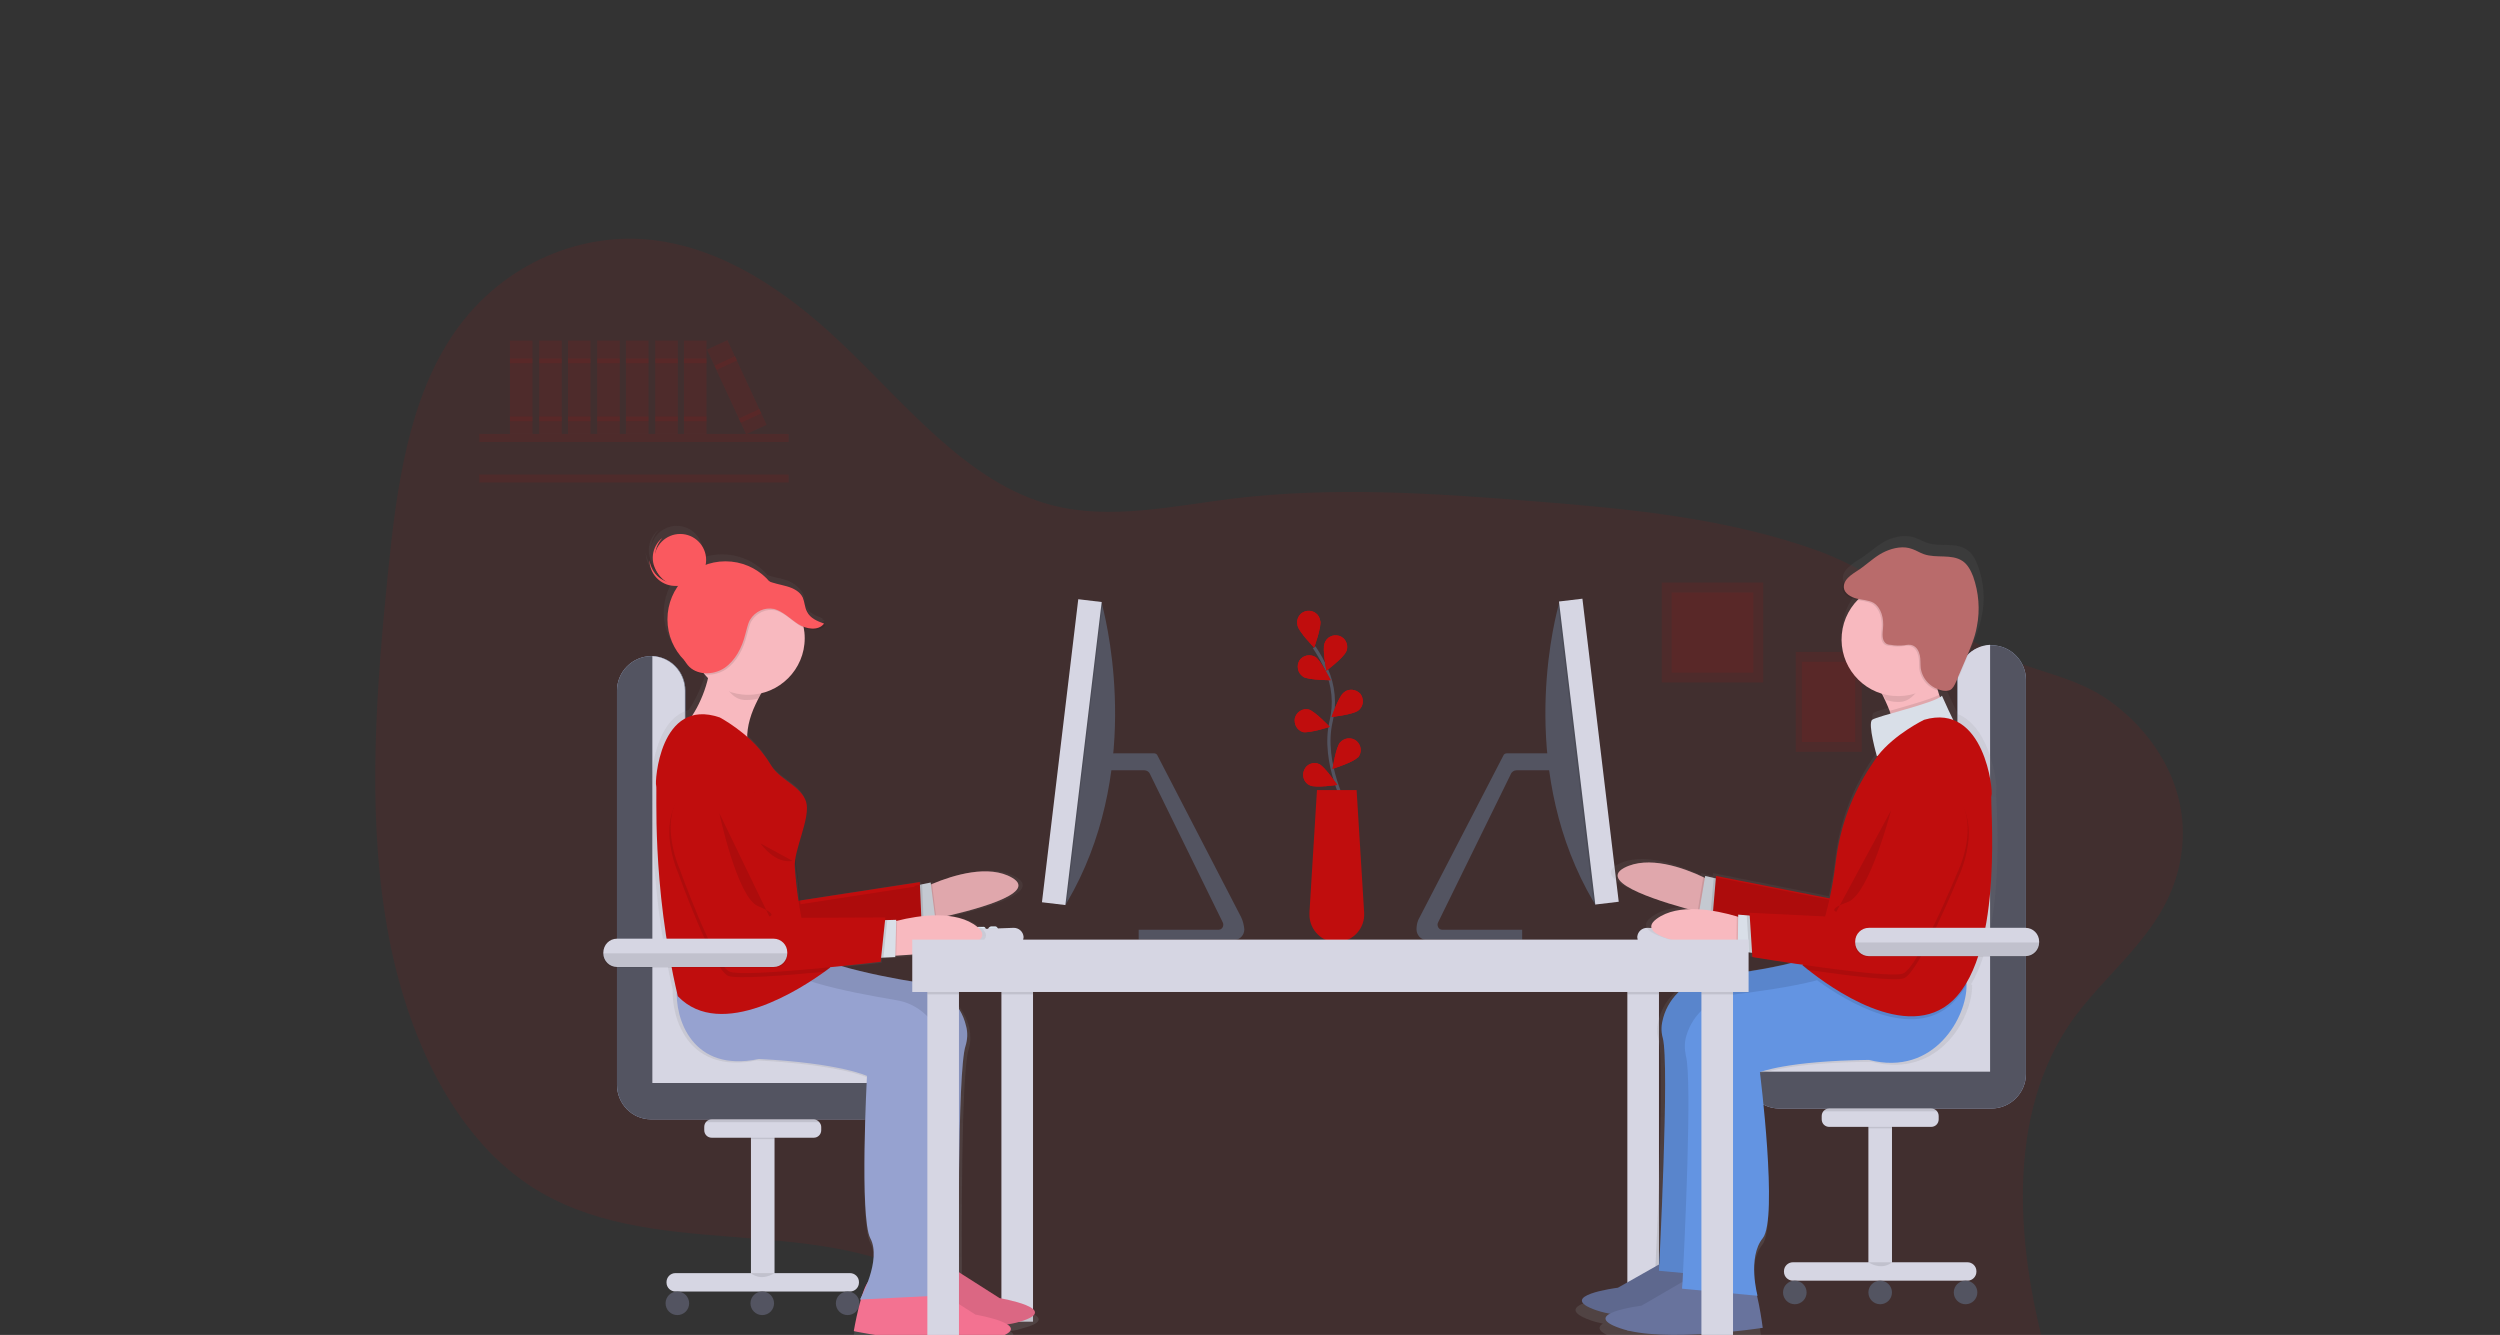 <?xml version="1.0" encoding="utf-8"?>
<!-- Generator: Adobe Illustrator 24.2.1, SVG Export Plug-In . SVG Version: 6.00 Build 0)  -->
<svg version="1.1" id="Layer_1" xmlns="http://www.w3.org/2000/svg" xmlns:xlink="http://www.w3.org/1999/xlink" x="0px" y="0px"
	 viewBox="0 0 530 283" style="enable-background:new 0 0 530 283;" xml:space="preserve">
<rect x="0" y="0" width="530" height="283" fill="#333333" stroke="none"/>
<style type="text/css">
	.st0{opacity:0.1;fill:#C00D0D;enable-background:new    ;}
	.st1{fill:#D6D6E3;}
	.st2{fill:#AEBEE1;}
	.st3{fill:#535461;}
	.st4{opacity:0.1;enable-background:new    ;}
	.st5{fill:#E3EDF9;}
	.st6{fill:url(#SVGID_1_);}
	.st7{fill:#F8B9BF;}
	.st8{fill:#D9DFE8;}
	.st9{fill:#C00D0D;}
	.st10{opacity:0.1;}
	.st11{fill:#68739D;}
	.st12{fill:#6394E2;}
	.st13{fill:#B96B6B;}
	.st14{fill:none;stroke:#535461;stroke-width:0.684;stroke-miterlimit:10;}
	.st15{fill:url(#SVGID_2_);}
	.st16{fill:#FA595F;}
	.st17{fill:#F37291;}
	.st18{fill:#96A2D0;}
</style>
<path class="st0" d="M438.5,217.5c-14.1,21.2-10.5,50.8-3.4,74.1c2.4,7.8,5.1,16.1,3.5,24.7c-2,10.6-10,18.7-18.2,23.3
	c-15,8.3-32.4,7.6-45.2-1.8c-11.1-8.1-18.7-22-30.1-29.7c-19-12.9-44.4-6-66.3,5.1c-15.5,7.8-32.5,17.8-47.2,11.6
	c-10.3-4.4-17-16.3-20.4-29.1c-1.6-6.2-2.7-12.9-6.1-17.7c-2.1-2.8-4.8-4.8-7.6-6.4c-25.9-14.6-60-3.8-85.1-20.2
	c-16.9-11.1-27-33.4-30.7-57c-3.8-23.6-1.9-48.8,0.6-73.5c1.8-17.6,4.3-36.4,14.1-50.5c10.4-14.9,27.2-21.3,42.1-19.5
	c14.8,1.8,27.9,10.6,39.3,21.3c14.2,13.3,27.1,30.2,45.2,34.9c12.3,3.2,25.5,0.2,38.4-1.4c21.6-2.6,43-1.1,64.2,0.6
	c20.3,1.6,40.8,3.6,59.9,10.5c13.5,4.9,24.1,14.8,36.7,21.3c8.3,4.3,17.5,5,25.2,10.6c9.5,6.9,18,19.4,14.6,34.8
	C458.8,198.2,446,206.2,438.5,217.5z"/>
<rect x="380.7" y="138.2" class="st0" width="14" height="21.2"/>
<rect x="382" y="140.3" class="st0" width="11.3" height="17"/>
<rect x="352.3" y="123.5" class="st0" width="21.5" height="21.2"/>
<rect x="354.4" y="125.6" class="st0" width="17.3" height="17"/>
<rect x="101.6" y="92" class="st0" width="65.6" height="1.7"/>
<rect x="101.6" y="100.6" class="st0" width="65.6" height="1.7"/>
<rect x="212.3" y="205.3" class="st1" width="6.7" height="74.9"/>
<path class="st2" d="M414.9,213.2v-69.1c0-4,3.3-7.3,7.3-7.3l0,0c4,0,7.3,3.3,7.3,7.3v83.6c0,4-3.3,7.3-7.3,7.3l0,0h-45
	c-4,0-7.3-3.3-7.3-7.3l0,0l0,0c0-4,3.3-7.3,7.3-7.3l0,0h30.5C411.6,220.5,414.9,217.2,414.9,213.2z"/>
<path class="st3" d="M414.9,213.2v-69.1c0-4,3.3-7.3,7.3-7.3l0,0c4,0,7.3,3.3,7.3,7.3v83.6c0,4-3.3,7.3-7.3,7.3l0,0h-45
	c-4,0-7.3-3.3-7.3-7.3l0,0l0,0c0-4,3.3-7.3,7.3-7.3l0,0h30.5C411.6,220.5,414.9,217.2,414.9,213.2z"/>
<path class="st1" d="M369.9,227.3c0.2-3.9,3.4-6.9,7.3-6.9h30.5c4,0,7.3-3.3,7.3-7.3l0,0v-69.1c0-3.9,3-7.1,6.9-7.3v90.5H369.9z"/>
<path class="st2" d="M145.3,215.5v-69.1c0-4-3.2-7.3-7.2-7.3l0,0c-4,0-7.3,3.3-7.3,7.3v83.6c0,4,3.2,7.3,7.2,7.3c0,0,0,0,0,0h45
	c4,0,7.3-3.3,7.3-7.3l0,0c0-4-3.3-7.3-7.3-7.3h-30.5C148.6,222.8,145.3,219.6,145.3,215.5C145.3,215.5,145.3,215.5,145.3,215.5z"/>
<path class="st3" d="M145.3,215.5v-69.1c0-4-3.2-7.3-7.2-7.3l0,0c-4,0-7.3,3.3-7.3,7.3v83.6c0,4,3.2,7.3,7.2,7.3c0,0,0,0,0,0h45
	c4,0,7.3-3.3,7.3-7.3l0,0c0-4-3.3-7.3-7.3-7.3h-30.5C148.6,222.8,145.3,219.6,145.3,215.5C145.3,215.5,145.3,215.5,145.3,215.5z"/>
<path class="st1" d="M190.3,229.7c-0.2-3.9-3.4-6.9-7.3-6.9h-30.5c-4,0-7.3-3.2-7.3-7.3c0,0,0,0,0,0v-69.1c0-3.9-3-7.1-6.9-7.3v90.5
	H190.3z"/>
<rect x="345" y="205.3" class="st1" width="6.7" height="76.7"/>
<rect x="212.3" y="205.3" class="st4" width="6.7" height="5.5"/>
<rect x="345" y="205.3" class="st4" width="6.7" height="5.5"/>
<path class="st4" d="M236.3,159.7c-0.1,1.2-0.2,2.4-0.4,3.6h-0.9v-3.6H236.3z"/>
<path class="st3" d="M263.8,197c0,1.2-0.9,2.2-1.9,2.2h-20.5v-2.1h17c0.7,0,1.2-0.9,0.8-1.6l-15.4-31.4c-0.2-0.5-0.7-0.8-1.2-0.8
	h-7.6v-3.6h9.6c0.4,0,0.7,0.2,0.8,0.5l17.7,34.2C263.5,195.2,263.7,196.1,263.8,197z"/>
<path class="st3" d="M226.2,191.3l-0.3,0.5l-2.6-1.8l8.1-62.4h2.1c0,0,0.1,0.3,0.2,0.8C235.1,133.9,242,164.4,226.2,191.3z"/>
<path class="st4" d="M233.7,128.5l-7.5,62.8l-0.3,0.5l-2.6-1.8l8.1-62.4h2.1C233.5,127.6,233.6,127.9,233.7,128.5z"/>
<rect x="194.8" y="156.9" transform="matrix(0.119 -0.993 0.993 0.119 41.91 366.045)" class="st1" width="64.7" height="5"/>
<path class="st5" d="M204,197c0,0.3-0.3,0.6-0.6,0.6h-0.9c-0.3,0-0.6-0.3-0.6-0.6c0,0,0,0,0-0.1c0-0.3,0.3-0.5,0.6-0.5h0.9
	c0.3,0,0.5,0.2,0.6,0.4C204,196.9,204,197,204,197z"/>
<path class="st5" d="M206.6,197c0,0.3-0.3,0.6-0.6,0.6h-0.9c-0.3,0-0.6-0.3-0.6-0.6c0-0.1,0-0.1,0-0.2c0-0.1,0.1-0.2,0.1-0.2
	c0.1-0.1,0.3-0.2,0.4-0.2h0.9c0.2,0,0.4,0.1,0.5,0.3C206.6,196.9,206.6,196.9,206.6,197z"/>
<path class="st5" d="M209,197c0,0.3-0.3,0.6-0.6,0.6h-0.9c-0.3,0-0.6-0.3-0.6-0.6c0-0.1,0-0.2,0.1-0.2c0.1-0.2,0.3-0.3,0.5-0.3h0.9
	C208.7,196.4,209,196.7,209,197C209,197,209,197,209,197L209,197z"/>
<path class="st5" d="M211.6,197c0,0.3-0.3,0.6-0.6,0.6h-0.9c-0.3,0-0.6-0.3-0.6-0.6c0-0.1,0-0.2,0.1-0.3l0.1-0.1
	c0.1-0.1,0.3-0.2,0.4-0.2h0.9c0.2,0,0.3,0.1,0.4,0.2C211.5,196.7,211.6,196.9,211.6,197z"/>
<path class="st4" d="M204,196.9c0,0,0,0.1,0,0.1c0,0.3-0.3,0.6-0.6,0.6h-0.9c-0.3,0-0.6-0.3-0.6-0.6c0,0,0,0,0-0.1L204,196.9z"/>
<path class="st4" d="M206.6,196.8c0,0.1,0,0.2,0,0.2c0,0.3-0.3,0.6-0.6,0.6h-0.9c-0.3,0-0.6-0.3-0.6-0.6c0-0.1,0-0.1,0-0.2
	L206.6,196.8z"/>
<path class="st4" d="M208.9,196.7c0.1,0.1,0.1,0.2,0.1,0.3c0,0.3-0.3,0.6-0.6,0.6h-0.9c-0.3,0-0.6-0.3-0.6-0.6c0-0.1,0-0.2,0.1-0.2
	L208.9,196.7z"/>
<path class="st4" d="M211.6,197c0,0.3-0.3,0.6-0.6,0.6h-0.9c-0.3,0-0.6-0.3-0.6-0.6c0-0.1,0-0.2,0.1-0.3l1.8-0.1
	C211.6,196.7,211.6,196.9,211.6,197z"/>
<path class="st1" d="M216.9,199.3h-16.9v-0.8c0-0.7,0.6-1.3,1.3-1.3l13.6-0.5c1.1,0,2,0.8,2.1,1.9c0,0,0,0,0,0.1L216.9,199.3z"/>
<path class="st3" d="M300.3,197c0,1.2,0.9,2.2,1.9,2.2h20.5v-2.1h-17c-0.7,0-1.2-0.9-0.8-1.6l15.4-31.4c0.2-0.5,0.7-0.8,1.2-0.8h7.6
	v-3.6h-9.6c-0.4,0-0.7,0.2-0.8,0.5l-17.7,34.2C300.5,195.2,300.3,196.1,300.3,197z"/>
<path class="st3" d="M337.9,191.3l0.3,0.5l2.6-1.8l-8.1-62.4h-2.1c0,0-0.1,0.3-0.2,0.8C328.9,133.9,322,164.4,337.9,191.3z"/>
<path class="st4" d="M330.3,128.5l7.5,62.8l0.3,0.5l2.6-1.8l-8.1-62.4h-2.1C330.6,127.6,330.5,127.9,330.3,128.5z"/>
<rect x="334.3" y="127" transform="matrix(0.993 -0.119 0.119 0.993 -16.566 41.188)" class="st1" width="5" height="64.7"/>
<path class="st5" d="M360,197c0,0.3,0.3,0.6,0.6,0.6h0.9c0.3,0,0.6-0.3,0.6-0.6l0,0c0,0,0,0,0-0.1c0-0.3-0.3-0.5-0.6-0.5h-0.9
	c-0.3,0-0.5,0.2-0.6,0.4C360,196.9,360,197,360,197z"/>
<path class="st5" d="M357.4,197c0,0.3,0.3,0.6,0.6,0.6h0.9c0.3,0,0.6-0.3,0.6-0.6l0,0c0-0.1,0-0.1,0-0.2c0-0.1-0.1-0.2-0.1-0.2
	c-0.1-0.1-0.3-0.2-0.4-0.2h-0.9c-0.2,0-0.4,0.1-0.5,0.3C357.4,196.9,357.4,196.9,357.4,197z"/>
<path class="st5" d="M355,197c0,0.3,0.3,0.6,0.6,0.6h0.9c0.3,0,0.6-0.3,0.6-0.6l0,0c0-0.1,0-0.2-0.1-0.2c-0.1-0.2-0.3-0.3-0.5-0.3
	h-0.9C355.3,196.4,355,196.7,355,197C355,197,355,197,355,197L355,197z"/>
<path class="st5" d="M352.4,197c0,0.3,0.3,0.6,0.6,0.6h0.9c0.3,0,0.6-0.3,0.6-0.6c0-0.1,0-0.2-0.1-0.3l-0.1-0.1
	c-0.1-0.1-0.3-0.2-0.4-0.2H353c-0.2,0-0.3,0.1-0.4,0.2C352.5,196.7,352.4,196.9,352.4,197z"/>
<path class="st4" d="M360,196.9c0,0,0,0.1,0,0.1c0,0.3,0.3,0.6,0.6,0.6h0.9c0.3,0,0.6-0.3,0.6-0.6l0,0c0,0,0,0,0-0.1L360,196.9z"/>
<path class="st4" d="M357.4,196.8c0,0.1,0,0.2,0,0.2c0,0.3,0.3,0.6,0.6,0.6h0.9c0.3,0,0.6-0.3,0.6-0.6l0,0c0-0.1,0-0.1,0-0.2
	L357.4,196.8z"/>
<path class="st4" d="M355.1,196.7c-0.1,0.1-0.1,0.2-0.1,0.3c0,0.3,0.3,0.6,0.6,0.6h0.9c0.3,0,0.6-0.3,0.6-0.6l0,0
	c0-0.1,0-0.2-0.1-0.2L355.1,196.7z"/>
<path class="st4" d="M352.4,197c0,0.3,0.3,0.6,0.6,0.6h0.9c0.3,0,0.6-0.3,0.6-0.6c0-0.1,0-0.2-0.1-0.3l-1.8-0.1
	C352.5,196.7,352.4,196.9,352.4,197z"/>
<path class="st1" d="M347.2,199.3h16.9v-0.8c0-0.7-0.6-1.3-1.3-1.3l-13.6-0.5c-1.1,0-2,0.8-2.1,1.9c0,0,0,0,0,0.1L347.2,199.3z"/>
<linearGradient id="SVGID_1_" gradientUnits="userSpaceOnUse" x1="399.893" y1="-72.073" x2="399.893" y2="103.948" gradientTransform="matrix(1 9.000000e-02 9.000000e-02 -1 -20.04 179.64)">
	<stop  offset="0" style="stop-color:#808080;stop-opacity:0.25"/>
	<stop  offset="0.54" style="stop-color:#808080;stop-opacity:0.12"/>
	<stop  offset="1" style="stop-color:#808080;stop-opacity:0.1"/>
</linearGradient>
<path class="st6" d="M417.9,208.6c7.9-13.4,5-40.4,5.3-40.9c0.3-0.5-0.8-13.2-8.1-16.3c-1.3-2.6-2.6-5.5-2.6-5.5
	c-0.1,0.1-0.3,0.2-0.4,0.3c-0.1-0.2-0.1-0.3-0.2-0.5c-0.1-0.3-0.2-0.5-0.3-0.8c0.2,0.1,0.4,0.1,0.6,0.2c0.6,0.1,1.1,0.1,1.7-0.1
	c0.2-0.1,0.3-0.2,0.5-0.4c0.6-0.4,0.9-1.1,1.2-1.7l2.1-5.1c1-2.3,1.9-4.6,2.4-7c0.8-3.6,0.5-7.4-0.8-10.9c-0.5-1.3-1.2-2.7-2.4-3.4
	c-2.3-1.6-5.6-0.5-8.3-1.4c-0.9-0.3-1.7-0.8-2.6-1.1c-1.9-0.7-4.1-0.3-5.9,0.5c-1.8,0.9-3.3,2.2-4.9,3.4c-0.8,0.6-2.1,1.2-3,2.1
	c-0.9,0.7-1.6,1.6-1.5,2.7c0.2,1.3,1.5,2.1,2.8,2.4c0.2,0,0.4,0.1,0.6,0.1c-4.8,4.8-4.7,12.6,0.1,17.4c1.4,1.4,3.2,2.5,5.1,3
	c0.6,1.2,1.2,2.5,1.7,3.7c0.1,0.2,0.1,0.4,0.2,0.5c-2.1,0.6-3.7,1.1-4,1.3c-1,0.8,1.1,7.9,1.1,7.9c-0.5,0.7-1.1,1.4-1.6,2.2
	c-4.1,6.2-6.7,13.3-7.6,20.7c-0.3,2.7-0.8,5.5-1.4,8.1l-24.5-4.9l-0.1,0.6l-0.6-0.1l0,0l-1.8-0.5l-0.1,0.4l-0.3-0.1
	c-4.6-2.1-12.2-4.9-17.4-2.1c-5.5,3,6.4,6.9,14,9c-2.5,0.1-4.9,0.7-6.8,2.1c-5.5,4.1,10.1,6.3,17.4,7l0.3,0v0.2l2.6,0.2l0.6,0.1
	l0.1,0.9c0,0,3.7,0.6,8.5,1.3c-5.6,1.4-12.5,2.4-17.2,2.9c-5.1,0.6-9.4,4.1-10.7,9c-0.4,1.4-0.5,2.9-0.1,4.3
	c1.4,5-0.3,41.5-0.7,49.4l-9,5.2c0,0-14,1.7-4.7,5c0.8,0.3,1.7,0.5,2.6,0.7c-1.2,0.8-1.1,1.8,2.5,3.1c9.3,3.3,31.1-0.1,31.1-0.1
	s-0.5-3.8-1.2-7.1l0.2,0c0,0-2.2-8.3,1.2-12.6c3.4-4.2-0.6-36.2-0.6-36.2s6-2.5,23.8-2.6c14.4,3.7,21.4-9.5,21.3-16.3
	C418,208.9,418,208.8,417.9,208.6z"/>
<path class="st7" d="M364.9,187.9l-1.5,6.2c0,0-1.4-0.3-3.4-0.8c-6.9-1.8-21.6-6.1-15.7-9.3c5.1-2.7,12.5-0.1,16.9,2
	c1.6,0.8,2.8,1.4,3.4,1.8C364.8,187.8,364.9,187.9,364.9,187.9z"/>
<path class="st4" d="M364.4,189.6l-1.1,4.4c0,0-1.4-0.3-3.4-0.8l1.2-7.3c1.6,0.8,2.8,1.4,3.4,1.8L364.4,189.6z"/>
<polygon class="st8" points="364.4,194.5 360.2,193.4 361.5,185.7 364.9,186.5 "/>
<polygon class="st4" points="364.4,194.5 362.6,194 363.3,186.1 364.9,186.5 "/>
<path class="st9" d="M405.4,162.3c0,0-8.2-4.7-11.8,8.8s-4,19.7-4,19.7l-25.8-5.1l-0.8,9.4c0,0,27.5,8.9,31,8.2
	c3.5-0.6,14.7-19.5,14.7-19.5S419,169.2,405.4,162.3z"/>
<g class="st10">
	<path d="M364.9,187.9l-1.5,6.2c0,0-1.4-0.3-3.4-0.8c-6.9-1.8-21.6-6.1-15.7-9.3c5.1-2.7,12.5-0.1,16.9,2c1.6,0.8,2.8,1.4,3.4,1.8
		C364.8,187.8,364.9,187.9,364.9,187.9z"/>
	<path class="st4" d="M364.4,189.6l-1.1,4.4c0,0-1.4-0.3-3.4-0.8l1.2-7.3c1.6,0.8,2.8,1.4,3.4,1.8L364.4,189.6z"/>
	<polygon points="364.4,194.5 360.2,193.4 361.5,185.7 364.9,186.5 	"/>
	<polygon class="st4" points="364.4,194.5 362.6,194 363.3,186.1 364.9,186.5 	"/>
	<path d="M405.4,162.6c0,0-8.2-4.7-11.8,8.8c-3.6,13.5-4,19.7-4,19.7l-25.8-5.1l-0.8,9.4c0,0,27.5,8.9,31,8.2
		c3.5-0.6,14.7-19.5,14.7-19.5S419,169.6,405.4,162.6z"/>
</g>
<path class="st11" d="M353.6,267L343,273c0,0-13.6,1.7-4.5,4.8s30.2-0.1,30.2-0.1s-1.2-9.5-2.8-10.8S353.6,267,353.6,267z"/>
<path class="st12" d="M394.5,199c0,0-5.2,2.7-14.5,5.1c-5.4,1.4-12.3,2.3-17,2.9c-4.9,0.5-9.1,4-10.4,8.8c-0.4,1.4-0.5,2.8-0.1,4.2
	c1.5,5.4-0.8,49.4-0.8,49.4l16,1.5c0,0-2.2-8.1,1.1-12.2c3.3-4.1-0.6-35.2-0.6-35.2s5.8-2.4,23.1-2.6c16,4.1,22.6-13.4,20.1-18.3
	C409,197.7,394.5,199,394.5,199z"/>
<g class="st10">
	<path d="M353.6,267L343,273c0,0-13.6,1.7-4.5,4.8s30.2-0.1,30.2-0.1s-1.2-9.5-2.8-10.8S353.6,267,353.6,267z"/>
	<path d="M394.5,199c0,0-5.2,2.7-14.5,5.1c-5.4,1.4-12.3,2.3-17,2.9c-4.9,0.5-9.1,4-10.4,8.8c-0.4,1.4-0.5,2.8-0.1,4.2
		c1.5,5.4-0.8,49.4-0.8,49.4l16,1.5c0,0-2.2-8.1,1.1-12.2c3.3-4.1-0.6-35.2-0.6-35.2s5.8-2.4,23.1-2.6c16,4.1,22.6-13.4,20.1-18.3
		C409,197.7,394.5,199,394.5,199z"/>
</g>
<path class="st11" d="M358.5,270.7l-10.5,6.1c0,0-13.6,1.7-4.5,4.8c9.1,3.2,30.2-0.1,30.2-0.1s-1.2-9.5-2.8-10.8
	C369.2,269.3,358.5,270.7,358.5,270.7z"/>
<path class="st12" d="M396.2,224.7c-17.3,0.2-23.1,2.6-23.1,2.6s3.9,31.1,0.6,35.2c-3.3,4.1-1.1,12.2-1.1,12.2l-16-1.5
	c0,0,0-0.5,0.1-1.4c0.4-7.6,2.1-43.1,0.7-48c-0.3-1.4-0.3-2.9,0.1-4.2c1.4-4.8,5.5-8.2,10.4-8.8c4.7-0.6,11.5-1.5,17-2.9l0.3-0.1
	c9.1-2.3,14.3-5,14.3-5s14.5-1.3,16.9,3.6c0.3,0.8,0.5,1.6,0.5,2.5C417,215.4,410.2,228.3,396.2,224.7z"/>
<path class="st7" d="M372.2,195.6l-0.6,6.3c0,0-1.4-0.1-3.5-0.3c-7.1-0.7-22.3-2.8-16.9-6.8c4.6-3.4,12.4-1.9,17.1-0.5
	c1.7,0.5,3,1,3.6,1.2C372,195.5,372.2,195.6,372.2,195.6z"/>
<path class="st7" d="M414.6,154.2c0,0-2.1,1.7-4.8,3.5c-2.9,0.6-6.2,1.2-8.6,1.5c0.9-2.7,0.3-5.8-0.6-8.5c-1.1-2.8-2.5-5.5-4.3-7.9
	l14.5-4.5c-1.1,2.9-0.6,6.2,0.3,9C412,149.8,413.2,152.1,414.6,154.2z"/>
<path class="st4" d="M372,197.3l-0.4,4.5c0,0-1.4-0.1-3.5-0.3l0.1-7.4c1.7,0.5,3,1,3.6,1.2L372,197.3z"/>
<polygon class="st8" points="372.7,202.1 368.4,201.7 368.5,193.9 372,194.2 "/>
<path class="st4" d="M414.6,154.2c0,0-2.1,1.7-4.8,3.5c-2.9,0.6-6.2,1.2-8.6,1.5c0.9-2.7,0.3-5.8-0.6-8.5c3.5-1,8.6-2.4,10.5-3.4
	C412,149.8,413.2,152.1,414.6,154.2z"/>
<path class="st8" d="M411.7,147.5c0,0,2.4,5.5,3.9,8s-17.7,4.8-17.7,4.8s-2-6.9-1-7.7C397.9,151.8,410.1,149.1,411.7,147.5z"/>
<path class="st4" d="M416.9,208.8c-0.8,1.4-1.8,2.7-3,3.9c-8.5,8.1-22.4-0.3-28.7-4.9c9.1-2.3,14.3-5,14.3-5s14.5-1.3,16.9,3.6
	C416.7,207.1,416.9,208,416.9,208.8z"/>
<path class="st9" d="M414,212.1c-9.7,9.2-26.3-3-30.8-6.6c-0.7-0.6-1.1-0.9-1.1-0.9c1.8-1.7,3.3-5.2,4.6-9.5c1.2-4.1,2-8.3,2.5-12.6
	c0.9-7.2,3.4-14.1,7.4-20.1c0.5-0.8,1-1.5,1.5-2.2c3.6-4.6,9.8-7.6,9.8-7.6c12.9-3.8,14.7,15.4,14.3,16
	C421.7,169.2,425.2,201.4,414,212.1z"/>
<path class="st4" d="M415.2,185.9c0,0-8.3,20.3-11.6,21.5c-1.9,0.7-12.1-0.6-20.4-1.8c-0.7-0.6-1.1-0.9-1.1-0.9
	c1.8-1.7,3.3-5.2,4.6-9.5l10.8,0.5c0,0-0.6-6.2,1-20.1s10.3-10.5,10.3-10.5C423.1,169.9,415.2,185.9,415.2,185.9z"/>
<polygon class="st4" points="372.7,202.1 370.8,202 370.3,194 372,194.2 "/>
<path class="st9" d="M408.4,164.2c0,0-8.8-3.4-10.3,10.5c-1.6,13.9-1,20.1-1,20.1l-26.2-1.3l0.6,9.4c0,0,28.6,4.7,31.9,3.5
	c3.3-1.2,11.6-21.5,11.6-21.5S422.9,169,408.4,164.2z"/>
<path class="st4" d="M409,143.6c-0.4-2.1,1.8-2.1,2.6-4l-14.5,4.5c1,1.3,1.9,2.8,2.7,4.3c0.8,0.2,1.5,0.4,2.3,0.4
	C405.6,149.1,406.6,145.7,409,143.6z"/>
<ellipse transform="matrix(9.202296e-02 -0.996 0.996 9.202296e-02 230.326 523.885)" class="st7" cx="402.4" cy="135.6" rx="12" ry="12"/>
<path class="st4" d="M390.6,124.8c0.1,1.2,1.5,2,2.7,2.3s2.5,0.3,3.6,0.9c1.7,1.1,2.2,3.4,2,5.4c-0.1,1.1-0.3,2.5,0.6,3.2
	c0.3,0.2,0.6,0.3,1,0.3c1,0.2,2,0.2,2.9,0.1c0.6-0.1,1.2-0.2,1.7,0c0.9,0.3,1.4,1.2,1.6,2.1c0.2,0.9,0.1,1.9,0.2,2.8
	c0.4,2.4,2.2,4.2,4.6,4.7c0.5,0.1,1.1,0.1,1.6-0.1c0.6-0.3,1-1.1,1.3-1.8l2.1-4.9c0.9-2.2,1.9-4.4,2.3-6.8c0.7-3.5,0.4-7.2-0.8-10.6
	c-0.5-1.3-1.2-2.6-2.3-3.3c-2.3-1.5-5.5-0.5-8.1-1.4c-0.9-0.3-1.6-0.8-2.5-1.1c-1.8-0.7-3.9-0.3-5.7,0.5c-1.8,0.8-3.2,2.1-4.8,3.3
	C393.3,121.6,390.4,122.7,390.6,124.8z"/>
<path class="st13" d="M390.9,124.6c0.1,1.2,1.5,2,2.7,2.3c1.2,0.3,2.5,0.3,3.6,0.9c1.7,1.1,2.2,3.4,2,5.4c-0.1,1.1-0.3,2.5,0.6,3.2
	c0.3,0.2,0.6,0.3,1,0.3c1,0.2,2,0.2,2.9,0.1c0.6-0.1,1.2-0.2,1.7,0c0.9,0.3,1.4,1.2,1.6,2.1s0.1,1.9,0.2,2.8
	c0.4,2.4,2.2,4.2,4.6,4.7c0.5,0.1,1.1,0.1,1.6-0.1c0.6-0.3,1-1.1,1.3-1.8l2.1-4.9c0.9-2.2,1.9-4.4,2.3-6.8c0.7-3.5,0.4-7.2-0.8-10.6
	c-0.5-1.3-1.2-2.6-2.3-3.3c-2.3-1.5-5.5-0.5-8.1-1.4c-0.9-0.3-1.6-0.8-2.5-1.1c-1.8-0.7-3.9-0.3-5.7,0.5s-3.2,2.1-4.8,3.3
	C393.6,121.3,390.7,122.4,390.9,124.6z"/>
<path class="st4" d="M400.9,171.8c0,0-4.6,17.7-9.1,19.4c-4.5,1.6-2.5,2.1-2.5,2.1"/>
<rect x="396.1" y="236.8" class="st1" width="5" height="32.6"/>
<rect x="396.1" y="236.8" class="st4" width="5" height="2.4"/>
<path class="st1" d="M386.2,236.6v0.7c0,0.9,0.7,1.6,1.6,1.6l0,0h21.6c0.9,0,1.6-0.7,1.6-1.6l0,0v-0.7c0-0.9-0.7-1.6-1.6-1.6l0,0
	h-21.6C386.9,235,386.2,235.7,386.2,236.6L386.2,236.6z"/>
<path class="st4" d="M386.5,235.6h24.1c-0.3-0.4-0.8-0.6-1.2-0.6h-21.6C387.3,235,386.9,235.2,386.5,235.6z"/>
<path class="st1" d="M380.1,267.6h37c1,0,1.9,0.8,1.9,1.9v0.1c0,1-0.8,1.9-1.9,1.9h-37c-1,0-1.9-0.8-1.9-1.9v-0.1
	C378.2,268.4,379.1,267.6,380.1,267.6z"/>
<circle class="st3" cx="416.7" cy="274" r="2.5"/>
<circle class="st3" cx="380.5" cy="274" r="2.5"/>
<circle class="st3" cx="398.6" cy="274" r="2.5"/>
<path class="st1" d="M396.2,196.7h33.2c1.6,0,2.9,1.3,2.9,2.9v0.2c0,1.6-1.3,2.9-2.9,2.9h-33.2c-1.6,0-2.9-1.3-2.9-2.9v-0.2
	C393.3,198,394.6,196.7,396.2,196.7z"/>
<path class="st4" d="M401.1,267.6c0,0-1.9,1.9-5,0"/>
<path class="st4" d="M432.3,199.8v0.5c0,1.4-1.1,2.5-2.5,2.5h-34c-1.4,0-2.5-1.1-2.5-2.5v-0.5H432.3z"/>
<rect x="360.7" y="205.3" class="st1" width="6.7" height="85.4"/>
<rect x="360.7" y="205.3" class="st4" width="6.7" height="5.5"/>
<rect x="159.2" y="239.1" class="st1" width="5" height="32.6"/>
<rect x="159.2" y="239.1" class="st4" width="5" height="2.4"/>
<path class="st1" d="M174.1,238.9v0.7c0,0.9-0.7,1.6-1.6,1.6l0,0h-21.6c-0.9,0-1.6-0.7-1.6-1.6l0,0v-0.7c0-0.9,0.7-1.6,1.6-1.6h21.6
	C173.3,237.3,174.1,238.1,174.1,238.9L174.1,238.9L174.1,238.9z"/>
<path class="st4" d="M173.7,237.9h-24.1c0.3-0.4,0.8-0.6,1.2-0.6h21.6C172.9,237.3,173.4,237.5,173.7,237.9z"/>
<path class="st1" d="M143.2,269.9h37c1,0,1.9,0.8,1.9,1.9v0.1c0,1-0.8,1.9-1.9,1.9h-37c-1,0-1.9-0.8-1.9-1.9v-0.1
	C141.3,270.8,142.1,269.9,143.2,269.9z"/>
<circle class="st3" cx="143.6" cy="276.3" r="2.5"/>
<circle class="st3" cx="179.7" cy="276.3" r="2.5"/>
<circle class="st3" cx="161.6" cy="276.3" r="2.5"/>
<path class="st4" d="M159.2,269.9c0,0,1.9,1.9,5,0"/>
<path class="st14" d="M285.7,171.8c0,0-5.6-10.1-3.5-18.9c0.9-3.7,0.5-7.6-1-11c-0.7-1.6-1.6-3.2-2.6-4.7"/>
<path class="st9" d="M279.9,131.6c0.3,1.3-1.3,5.7-1.3,5.7s-3.2-3.3-3.5-4.6c-0.4-1.3,0.3-2.7,1.6-3.1c1.3-0.4,2.7,0.3,3.1,1.6
	C279.8,131.3,279.8,131.5,279.9,131.6L279.9,131.6z"/>
<path class="st9" d="M285.4,138.1c-0.5,1.3-4.2,4.1-4.2,4.1s-0.9-4.5-0.4-5.8c0.4-1.3,1.8-2,3.1-1.6c1.3,0.4,2,1.8,1.6,3.1
	C285.5,137.9,285.5,138,285.4,138.1L285.4,138.1z"/>
<path class="st9" d="M288,150.6c-1.1,0.9-5.7,1.4-5.7,1.4s1.5-4.4,2.6-5.2c1-0.9,2.6-0.7,3.5,0.3C289.2,148.2,289.1,149.7,288,150.6
	C288,150.6,288,150.6,288,150.6z"/>
<path class="st9" d="M287.8,160.6c-0.9,1-5.3,2.4-5.3,2.4s0.7-4.6,1.6-5.6c0.9-1,2.4-1.2,3.5-0.3c1,0.9,1.2,2.4,0.3,3.5
	C287.9,160.5,287.9,160.6,287.8,160.6L287.8,160.6z"/>
<path class="st9" d="M276.3,143.5c1.2,0.7,5.8,0.7,5.8,0.7s-2.1-4.2-3.2-4.9c-1.1-0.7-2.7-0.4-3.4,0.7c-0.7,1.1-0.4,2.7,0.7,3.4
	C276.2,143.5,276.3,143.5,276.3,143.5L276.3,143.5z"/>
<path class="st9" d="M276.2,155.2c1.3,0.3,5.7-1.1,5.7-1.1s-3.2-3.4-4.5-3.7c-1.3-0.3-2.6,0.6-2.9,1.9
	C274.3,153.6,275,154.8,276.2,155.2z"/>
<path class="st9" d="M277.7,166.5c1.2,0.6,5.8-0.1,5.8-0.1s-2.6-3.8-3.8-4.4c-1.2-0.6-2.7,0-3.2,1.2
	C275.9,164.5,276.5,166,277.7,166.5L277.7,166.5z"/>
<path class="st9" d="M279.9,131.6c0.3,1.3-1.3,5.7-1.3,5.7s-3.2-3.3-3.5-4.6c-0.4-1.3,0.3-2.7,1.6-3.1c1.3-0.4,2.7,0.3,3.1,1.6
	C279.8,131.3,279.8,131.5,279.9,131.6L279.9,131.6z"/>
<path class="st9" d="M285.4,138.1c-0.5,1.3-4.2,4.1-4.2,4.1s-0.9-4.5-0.4-5.8c0.4-1.3,1.8-2,3.1-1.6c1.3,0.4,2,1.8,1.6,3.1
	C285.5,137.9,285.5,138,285.4,138.1L285.4,138.1z"/>
<path class="st9" d="M288,150.6c-1.1,0.9-5.7,1.4-5.7,1.4s1.5-4.4,2.6-5.2c1-0.9,2.6-0.7,3.5,0.3C289.2,148.2,289.1,149.7,288,150.6
	C288,150.6,288,150.6,288,150.6z"/>
<path class="st9" d="M287.8,160.6c-0.9,1-5.3,2.4-5.3,2.4s0.7-4.6,1.6-5.6c0.9-1,2.4-1.2,3.5-0.3c1,0.9,1.2,2.4,0.3,3.5
	C287.9,160.5,287.9,160.6,287.8,160.6L287.8,160.6z"/>
<path class="st9" d="M276.3,143.5c1.2,0.7,5.8,0.7,5.8,0.7s-2.1-4.2-3.2-4.9c-1.1-0.7-2.7-0.4-3.4,0.7c-0.7,1.1-0.4,2.7,0.7,3.4
	C276.2,143.5,276.3,143.5,276.3,143.5L276.3,143.5z"/>
<path class="st9" d="M276.2,155.2c1.3,0.3,5.7-1.1,5.7-1.1s-3.2-3.4-4.5-3.7c-1.3-0.3-2.6,0.6-2.9,1.9
	C274.3,153.6,275,154.8,276.2,155.2z"/>
<path class="st9" d="M277.7,166.5c1.2,0.6,5.8-0.1,5.8-0.1s-2.6-3.8-3.8-4.4c-1.2-0.6-2.7,0-3.2,1.2
	C275.9,164.5,276.5,166,277.7,166.5L277.7,166.5z"/>
<path class="st9" d="M283.5,199.8L283.5,199.8c-3.2,0-5.9-2.6-5.9-5.9c0-0.1,0-0.2,0-0.4l1.6-26h8.4l1.6,26c0.2,3.2-2.2,6-5.5,6.2
	C283.7,199.8,283.6,199.8,283.5,199.8z"/>
<rect x="108.1" y="72.2" class="st0" width="4.8" height="19.8"/>
<rect x="114.3" y="72.2" class="st0" width="4.8" height="19.8"/>
<rect x="120.4" y="72.2" class="st0" width="4.8" height="19.8"/>
<rect x="126.6" y="72.2" class="st0" width="4.8" height="19.8"/>
<rect x="138.9" y="72.2" class="st0" width="4.8" height="19.8"/>
<rect x="145" y="72.2" class="st0" width="4.8" height="19.8"/>
<rect x="108.1" y="76" class="st0" width="4.8" height="1"/>
<rect x="108.1" y="88.3" class="st0" width="4.8" height="1"/>
<rect x="114.3" y="76" class="st0" width="4.8" height="1"/>
<rect x="114.3" y="88.3" class="st0" width="4.8" height="1"/>
<rect x="120.4" y="76" class="st0" width="4.8" height="1"/>
<rect x="120.4" y="88.3" class="st0" width="4.8" height="1"/>
<rect x="126.6" y="76" class="st0" width="4.8" height="1"/>
<rect x="126.6" y="88.3" class="st0" width="4.8" height="1"/>
<rect x="132.7" y="76" class="st0" width="4.8" height="1"/>
<rect x="132.7" y="88.3" class="st0" width="4.8" height="1"/>
<rect x="138.9" y="76" class="st0" width="4.8" height="1"/>
<rect x="138.9" y="88.3" class="st0" width="4.8" height="1"/>
<rect x="145" y="76" class="st0" width="4.8" height="1"/>
<rect x="145" y="88.3" class="st0" width="4.8" height="1"/>
<rect x="132.7" y="72.2" class="st0" width="4.8" height="19.8"/>
<rect x="153.9" y="72.2" transform="matrix(0.907 -0.42 0.42 0.907 -20.053 73.268)" class="st0" width="4.8" height="19.8"/>
<rect x="151.6" y="76.5" transform="matrix(0.907 -0.42 0.42 0.907 -18.122 71.8)" class="st0" width="4.8" height="1"/>
<rect x="156.7" y="87.7" transform="matrix(0.907 -0.42 0.42 0.907 -22.336 75.004)" class="st0" width="4.8" height="1"/>
<linearGradient id="SVGID_2_" gradientUnits="userSpaceOnUse" x1="218.307" y1="-22.114" x2="218.307" y2="152.786" gradientTransform="matrix(1 0 0 -1 -39.7 264.26)">
	<stop  offset="0" style="stop-color:#808080;stop-opacity:0.25"/>
	<stop  offset="0.54" style="stop-color:#808080;stop-opacity:0.12"/>
	<stop  offset="1" style="stop-color:#808080;stop-opacity:0.1"/>
</linearGradient>
<path class="st15" d="M212.6,276.7l-8.7-5.5c0-7.8-0.2-44,1.5-48.9c0.4-1.4,0.4-2.9,0.1-4.3c-1.1-4.9-5.2-8.6-10.2-9.4
	c-4.7-0.8-11.5-2-16.9-3.6c4.9-0.5,8.5-0.9,8.5-0.9l0.1-0.9l3.1-0.2v-0.1l0.3,0c7.3-0.4,22.8-1.9,17.6-6.2c-1.8-1.5-4.2-2.2-6.7-2.4
	c7.6-1.7,19.5-5.1,14.2-8.3c-5-3-12.8-0.6-17.4,1.3l-0.3,0.1l-0.1-0.4l-1.8,0.4l0,0l-0.6,0.1l0-0.6l-25.8,4c-0.2-3-0.6-5.9-1.1-8.8
	c0.6-3.8,3.3-9.5,2.3-12.5c-1.1-3.5-5.6-4.6-7.5-7.8c-0.5-0.8-1-1.6-1.5-2.3c-1.1-1.4-2.3-2.8-3.6-3.9c0.1-2,0.5-4,1.3-5.9
	c0.5-1.2,1.1-2.5,1.8-3.6c6.2-1.5,10.2-7.7,9-14c1.6,0.7,3.6,0.8,4.6-0.6l-0.5-0.2c0-0.1,0.1-0.1,0.1-0.2c-1-0.4-2.1-0.8-2.8-1.5
	c-0.2-0.2-0.4-0.5-0.5-0.7c-0.5-1-0.4-2.1-0.9-3.1c-0.2-0.4-0.5-0.8-0.9-1.2c-0.8-0.8-1.8-1.4-2.9-1.7c-1.2-0.4-2.5-0.5-3.7-1
	c-3.3-3.8-8.6-5.3-13.4-3.8l-0.4,0.1c0.6-3-1.3-6-4.3-6.6c-2.9-0.6-5.8,1.2-6.5,4.1c0.1-1.2,0.6-2.4,1.5-3.3
	c-0.1,0.1-0.2,0.1-0.3,0.2c-2.2,2.1-2.4,5.6-0.2,7.9c0,0,0,0,0,0l0.1,0.1c0.4,0.5,0.9,0.9,1.4,1.2c-2-0.7-3.4-2.5-3.7-4.6
	c0,0.1,0,0.2,0,0.3c0.2,3.1,2.8,5.4,5.9,5.2c0,0,0,0,0,0l0.2,0l-0.1,0.1c-3.3,4.8-2.8,11.2,1.1,15.5c0.2,0.5,0.5,1,0.9,1.4
	c0.1,0.1,0.3,0.3,0.4,0.4c0.9,1,2.2,1.6,3.6,1.6c0.2,0.3,0.5,0.5,0.7,0.8c-0.2,1-0.5,1.9-0.9,2.8c-0.7,1.8-1.6,3.6-2.7,5.2
	c-7.4,2.1-8,14.6-7.8,15.1c0.3,0.6-1.1,20.3,4.4,44.1c-0.2,6.8,3.7,18,17.8,15.1c17.6,0.9,23.4,3.6,23.4,3.6s-1.7,30.6,0.7,35.1
	c1.5,2.8,0.4,6.9-0.7,9.8c-0.4,0.7-0.7,1.5-1,2.3c-0.3,0.7-0.6,1.2-0.6,1.2h0.2c-0.9,3.1-1.5,6.9-1.5,6.9s21.3,4.3,30.7,1.5
	c3.6-1.1,3.8-2.1,2.6-3c0.9-0.1,1.7-0.3,2.6-0.6C226.4,279.1,212.6,276.7,212.6,276.7z"/>
<path class="st16" d="M166.1,131.3c0,6.8-5.5,12.3-12.3,12.3s-12.3-5.5-12.3-12.3c0-6.8,5.5-12.3,12.3-12.3S166.1,124.5,166.1,131.3
	z"/>
<path class="st7" d="M193.9,189.2l1.2,6.2c0,0,1.4-0.2,3.4-0.7c7-1.5,21.9-5.2,16.1-8.6c-4.9-2.9-12.5-0.6-17,1.3
	c-1.7,0.7-2.9,1.3-3.5,1.6C194,189.1,193.9,189.2,193.9,189.2z"/>
<path class="st4" d="M194.2,190.9l0.9,4.5c0,0,1.4-0.2,3.4-0.7l-0.9-7.3c-1.7,0.7-2.9,1.3-3.5,1.6L194.2,190.9z"/>
<polygon class="st8" points="194,195.8 198.3,194.9 197.3,187.1 193.9,187.8 "/>
<polygon class="st4" points="194,195.8 195.8,195.4 195.5,187.5 193.9,187.8 "/>
<path class="st9" d="M154.5,161.8c0,0,8.3-4.3,11.4,9.3c3,13.7,3.1,19.9,3.1,19.9l26-4l0.4,9.4c0,0-27.9,7.7-31.3,6.9
	c-3.4-0.8-13.8-20.1-13.8-20.1S140.6,168.1,154.5,161.8z"/>
<g class="st10">
	<path d="M193.9,189.2l1.2,6.2c0,0,1.4-0.2,3.4-0.7c7-1.5,21.9-5.2,16.1-8.6c-4.9-2.9-12.5-0.6-17,1.3c-1.7,0.7-2.9,1.3-3.5,1.6
		C194,189.1,193.9,189.2,193.9,189.2z"/>
	<path class="st4" d="M194.2,190.9l0.9,4.5c0,0,1.4-0.2,3.4-0.7l-0.9-7.3c-1.7,0.7-2.9,1.3-3.5,1.6L194.2,190.9z"/>
	<polygon points="194,195.8 198.3,194.9 197.3,187.1 193.9,187.8 	"/>
	<polygon class="st4" points="194,195.8 195.8,195.4 195.5,187.5 193.9,187.8 	"/>
	<path d="M155.2,162.5c0,0,8.3-4.3,11.4,9.3c3,13.7,3.1,19.9,3.1,19.9l26-4l0.4,9.4c0,0-27.9,7.7-31.3,6.9
		c-3.4-0.8-13.8-20.1-13.8-20.1S141.3,168.8,155.2,162.5z"/>
</g>
<path class="st17" d="M201.7,268.7l10.2,6.5c0,0,13.5,2.3,4.3,5c-9.2,2.8-30.1-1.5-30.1-1.5s1.6-9.4,3.3-10.7
	C191.1,266.9,201.7,268.7,201.7,268.7z"/>
<path class="st18" d="M163.7,199c0,0,5.1,3,14.3,5.7c5.4,1.6,12.2,2.9,16.8,3.6c4.9,0.8,8.9,4.4,10,9.2c0.4,1.4,0.3,2.9-0.1,4.2
	c-1.8,5.3-1.4,49.4-1.4,49.4l-16,0.8c0,0,2.5-8-0.6-12.2c-3.1-4.2,2.1-35.1,2.1-35.1s-5.7-2.6-22.9-3.6c-16.2,3.4-22-14.4-19.3-19.2
	C149.3,197.1,163.7,199,163.7,199z"/>
<g class="st10">
	<path d="M201.7,268.7l10.2,6.5c0,0,13.5,2.3,4.3,5c-9.2,2.8-30.1-1.5-30.1-1.5s1.6-9.4,3.3-10.7
		C191.1,266.9,201.7,268.7,201.7,268.7z"/>
	<path d="M163.7,199c0,0,5.1,3,14.3,5.7c5.4,1.6,12.2,2.9,16.8,3.6c4.9,0.8,8.9,4.4,10,9.2c0.4,1.4,0.3,2.9-0.1,4.2
		c-1.8,5.3-1.4,49.4-1.4,49.4l-16,0.8c0,0,2.5-8-0.6-12.2c-3.1-4.2,2.1-35.1,2.1-35.1s-5.7-2.6-22.9-3.6
		c-16.2,3.4-22-14.4-19.3-19.2C149.3,197.1,163.7,199,163.7,199z"/>
</g>
<path class="st17" d="M196.6,272.2l10.2,6.5c0,0,13.5,2.3,4.3,5c-9.2,2.8-30.1-1.5-30.1-1.5s1.6-9.4,3.3-10.7
	C186,270.3,196.6,272.2,196.6,272.2z"/>
<path class="st18" d="M160.9,224.5c17.3,0.9,22.9,3.6,22.9,3.6s-1.6,30,0.7,34.4c2.5,4.6-2.2,13-2.2,13l16-0.8c0,0,0-0.5,0-1.4
	c0-7.7-0.2-43.2,1.4-47.9c0.4-1.4,0.4-2.8,0.1-4.2c-1.2-4.8-5.1-8.5-10-9.2c-4.7-0.8-11.4-2-16.8-3.6l-0.3-0.1c-9-2.7-14-5.7-14-5.7
	s-10.7-0.7-13.3,4.1c-0.3,0.6-1.8,1.8-1.9,2.8C143,216,146.8,227.5,160.9,224.5z"/>
<path class="st7" d="M186.2,196.5l0.3,6.3c0,0,1.4,0,3.5-0.2c7.2-0.4,22.4-1.8,17.2-6.1c-4.4-3.6-12.3-2.5-17-1.3
	c-1.7,0.4-3.1,0.9-3.7,1.1C186.4,196.5,186.2,196.5,186.2,196.5z"/>
<path class="st7" d="M145.6,153.3c0,0,2.1,1.8,4.6,3.7c2.8,0.8,6.2,1.5,8.5,1.9c-0.7-2.8-0.1-5.8,1-8.5c1.2-2.8,2.7-5.4,4.6-7.7
	l-14.3-5.2c1,2.9,0.3,6.2-0.7,9C148.4,149,147.2,151.3,145.6,153.3z"/>
<path class="st4" d="M186.3,198.3l0.2,4.6c0,0,1.4,0,3.5-0.2l0.2-7.4c-1.7,0.4-3.1,0.9-3.7,1.1L186.3,198.3z"/>
<polygon class="st8" points="185.4,203.1 189.8,202.9 190,195 186.5,195.1 "/>
<path class="st9" d="M143.7,211.2c9.2,9.6,26.4-1.8,31.1-5.2c0.8-0.6,1.2-0.9,1.2-0.9c-1.7-1.7-4.4-3.4-5.5-7.7c-1-4.4-1.7-9-2-13.5
	c-0.3-3.6,3.4-10.5,2.4-13.9c-1.1-3.4-5.5-4.6-7.4-7.7c-0.5-0.8-1-1.6-1.5-2.2c-3.4-4.8-9.4-8-9.4-8c-12.8-4.4-13.8,13.9-13.5,14.4
	C139.4,167.1,138,187.2,143.7,211.2z"/>
<path class="st4" d="M143.7,184.9c0,0,7.4,20.7,10.7,22c1.9,0.7,12.1-0.1,20.5-0.9c0.8-0.6,1.2-0.9,1.2-0.9
	c-1.7-1.7-3.1-5.3-4.1-9.7l-10.8,0c0,0,0.9-6.2-0.1-20.1c-1-14-9.9-10.9-9.9-10.9C136.4,168.7,143.7,184.9,143.7,184.9z"/>
<polygon class="st4" points="185.4,203.1 187.3,203 188.1,195.1 186.5,195.1 "/>
<path class="st9" d="M151.4,163.6c0,0,8.9-3.1,9.9,10.9c1,14,0.1,20.1,0.1,20.1l26.3-0.1l-1,9.4c0,0-28.7,3.4-32,2.1
	c-3.3-1.3-10.7-22-10.7-22S136.7,167.8,151.4,163.6z"/>
<path class="st4" d="M151.7,143c0.5-2.1-1.7-2.1-2.4-4.1l14.3,5.1c-1.1,1.3-2,2.7-2.9,4.1c-0.8,0.2-1.5,0.3-2.3,0.3
	C154.9,148.6,154,145.2,151.7,143z"/>
<circle class="st7" cx="158.6" cy="135.3" r="12"/>
<path class="st4" d="M152.5,172.4c0,0,3.8,17.9,8.2,19.7s2.4,2.2,2.4,2.2"/>
<path class="st4" d="M168,182.5c0,0-3.2,1-6.8-3.7"/>
<circle class="st16" cx="144.2" cy="118.7" r="5.5"/>
<path class="st16" d="M140.4,121.6c-2-2.1-2-5.4,0-7.5c-0.1,0.1-0.2,0.1-0.3,0.2c-2.2,2.1-2.3,5.5-0.2,7.7c2.1,2.2,5.5,2.3,7.7,0.2
	l0,0c0.1-0.1,0.2-0.2,0.2-0.2C145.7,123.9,142.4,123.7,140.4,121.6z"/>
<path class="st16" d="M143.5,123.6c-2.9,0.2-5.4-1.9-5.8-4.8c0,0.1,0,0.2,0,0.3c0.2,3,2.8,5.3,5.8,5.1c3-0.2,5.3-2.8,5.1-5.8
	c0-0.1,0-0.2,0-0.3C148.7,121.1,146.4,123.5,143.5,123.6z"/>
<path class="st4" d="M163,123.4c1.3,0.6,2.7,0.8,4.1,1.2c1.4,0.4,2.8,1.1,3.4,2.4c0.4,1,0.4,2.1,0.9,3c0.7,1.4,2.2,2,3.6,2.5
	c-1.2,1.6-3.8,1.2-5.5,0.1c-1.7-1.1-3.2-2.7-5.1-3.2c-2-0.4-4,0.5-5.1,2.3c-0.5,0.9-0.7,2.1-1,3.1c-0.7,2.8-2.1,5.5-4.4,7.1
	c-2.4,1.6-6,1.6-7.8-0.6c-1.1-1.3-1.5-3-1.8-4.6c-0.2-0.8-0.3-1.5-0.3-2.3c0.1-2,1.4-3.6,2.7-5.1c1.6-1.7,3.2-3.4,4.9-5
	c1.4-1.4,3.1-3.8,5.2-4C159.2,120.2,161,122.5,163,123.4z"/>
<path class="st16" d="M162.7,123.1c1.3,0.6,2.7,0.8,4.1,1.2c1.4,0.4,2.8,1.1,3.4,2.4c0.4,1,0.4,2.1,0.9,3c0.7,1.4,2.2,2,3.6,2.5
	c-1.2,1.6-3.8,1.2-5.5,0.1c-1.7-1.1-3.2-2.7-5.1-3.2c-2-0.4-4,0.5-5.1,2.3c-0.5,0.9-0.7,2.1-1,3.1c-0.7,2.8-2.1,5.5-4.4,7.1
	c-2.4,1.6-6,1.6-7.8-0.6c-1.1-1.3-1.5-3-1.8-4.6c-0.2-0.8-0.3-1.5-0.3-2.3c0.1-2,1.4-3.6,2.7-5.1c1.6-1.7,3.2-3.4,4.9-5
	c1.4-1.4,3.1-3.8,5.2-4C158.9,119.9,160.7,122.1,162.7,123.1z"/>
<path class="st1" d="M130.8,199H164c1.6,0,2.9,1.3,2.9,2.9v0.2c0,1.6-1.3,2.9-2.9,2.9h-33.2c-1.6,0-2.9-1.3-2.9-2.9V202
	C127.9,200.3,129.2,199,130.8,199z"/>
<path class="st4" d="M127.9,202.1v0.5c0,1.4,1.1,2.5,2.5,2.5h34c1.4,0,2.5-1.1,2.5-2.5v-0.5H127.9z"/>
<rect x="196.6" y="205.3" class="st1" width="6.7" height="85.4"/>
<rect x="196.6" y="205.3" class="st4" width="6.7" height="5.5"/>
<rect x="193.4" y="199.2" class="st1" width="177.3" height="11.1"/>
</svg>

